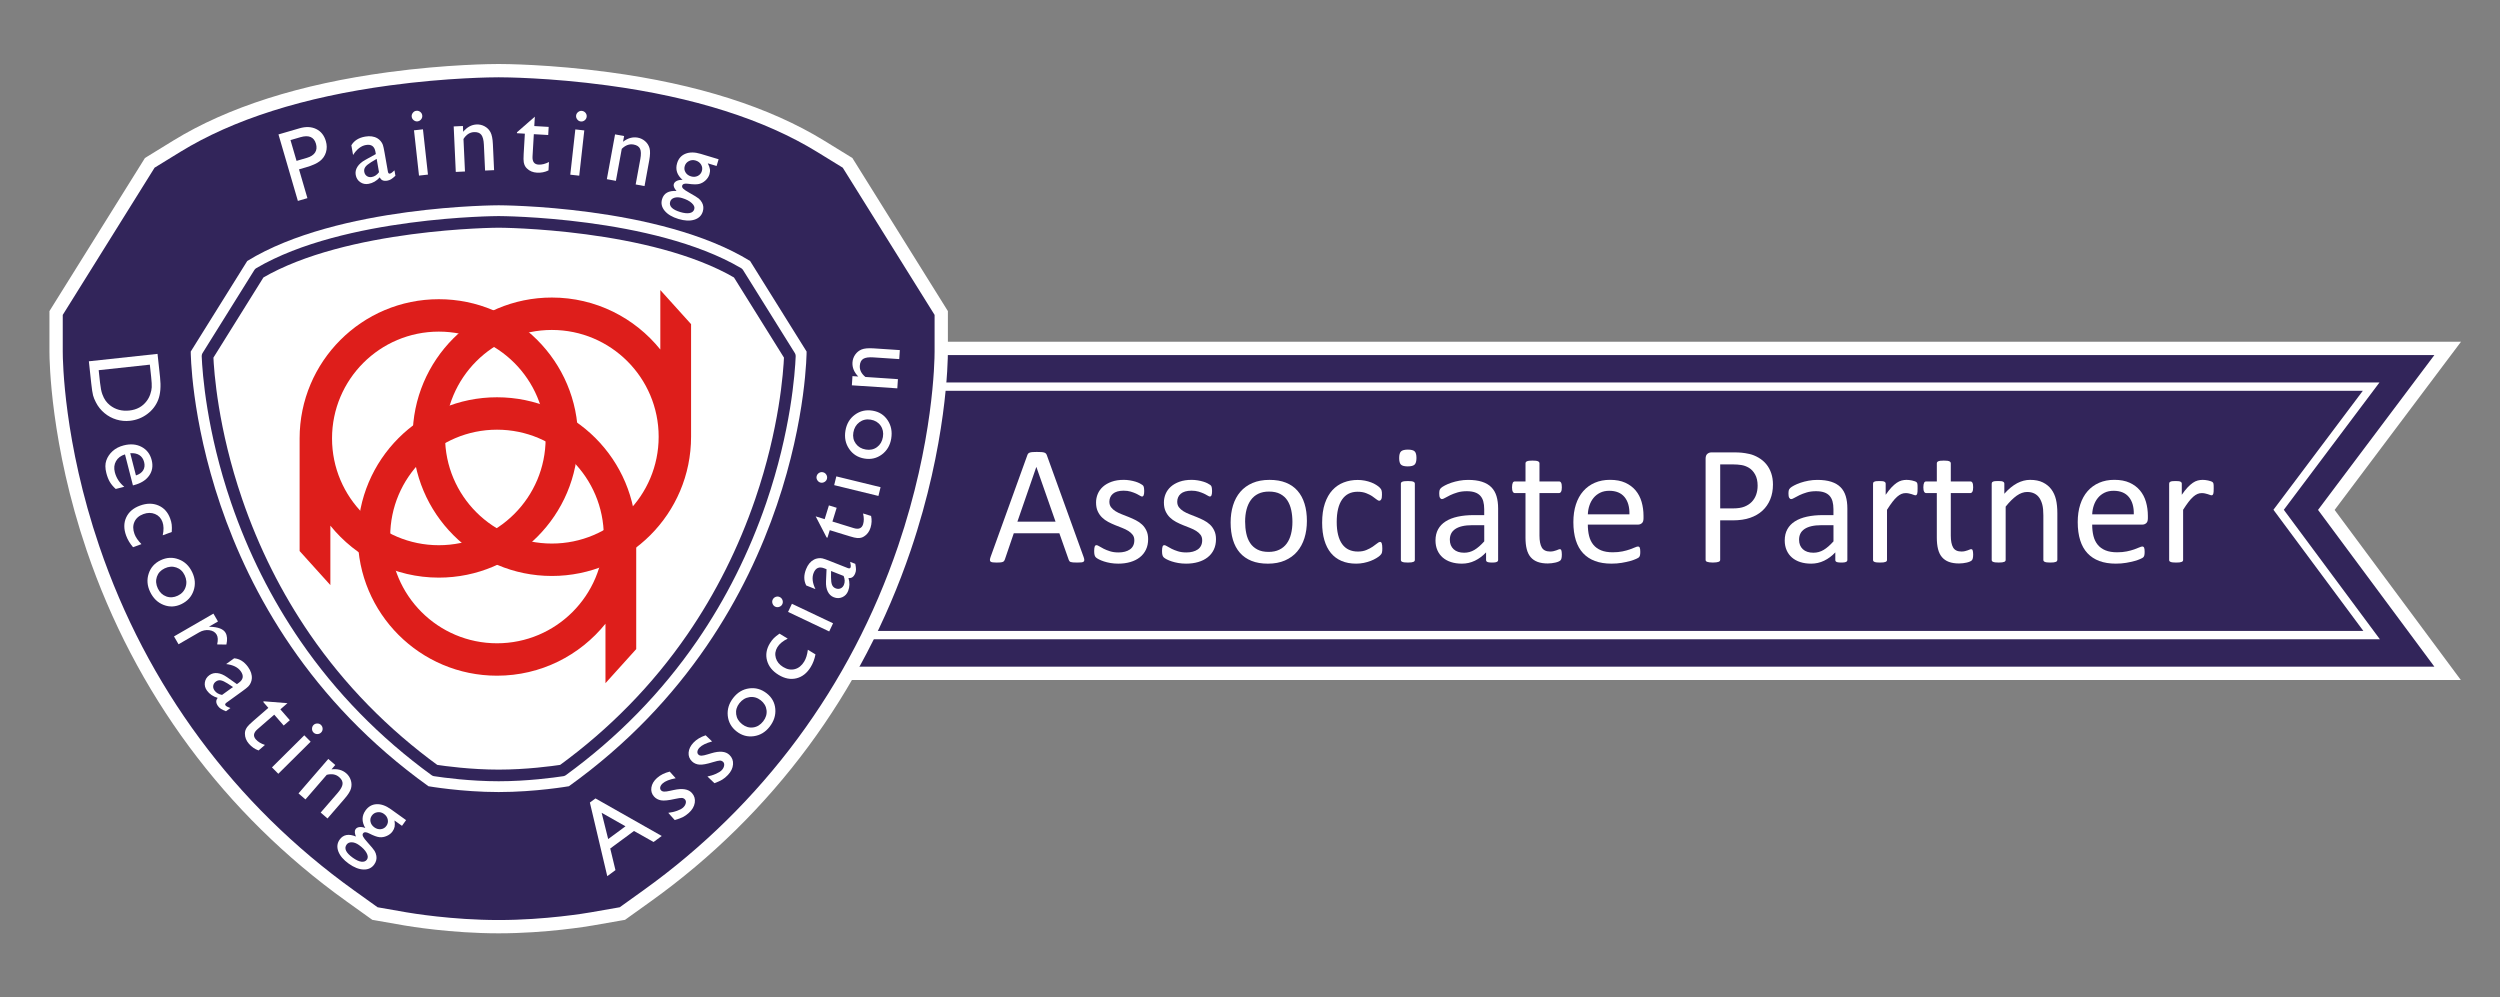 <?xml version="1.0" encoding="utf-8"?>
<!-- Generator: Adobe Illustrator 23.0.2, SVG Export Plug-In . SVG Version: 6.00 Build 0)  -->
<svg version="1.1" id="Layer_1" xmlns="http://www.w3.org/2000/svg" xmlns:xlink="http://www.w3.org/1999/xlink" x="0px" y="0px"
	 viewBox="0 0 1504 600" style="enable-background:new 0 0 1504 600;" xml:space="preserve">
<rect x="0" y="0" width="1504" height="600" fill="#808080" stroke="none"/>
<style type="text/css">
	.st0{fill:#32255A;}
	.st1{fill:#FFFFFF;}
	.st2{fill:none;stroke:#FFFFFF;stroke-width:5;stroke-miterlimit:10;}
	.st3{fill:none;stroke:#32255A;stroke-width:7;stroke-linecap:round;stroke-linejoin:round;stroke-miterlimit:10;}
	.st4{fill:#DE1E1B;}
</style>
<g>
	<polygon class="st0" points="430.58,405.08 430.58,209.59 1472.54,209.59 1399.52,306.78 1472.48,405.08 	"/>
	<path class="st1" d="M1464.53,213.59l-70,93.17l70,94.32H434.58V213.59H1464.53 M1480.55,205.59h-16.02H434.58h-8v8v187.49v8h8
		h1029.95h15.9l-9.48-12.77l-66.44-89.53l66.41-88.39L1480.55,205.59L1480.55,205.59z"/>
</g>
<polygon class="st2" points="453.58,382.08 453.58,232.59 1426.49,232.59 1370.82,306.69 1426.77,382.08 "/>
<g>
	<path class="st0" d="M300,557.5c-28.42,0-53.45-4.23-56.21-4.71l-18.21-3.19l-15.02-10.77C138.27,487.02,84.8,414.76,55.94,329.89
		C34.37,266.48,33.75,216.94,33.75,211.5v-23.19l56.36-90.34l16.23-9.97c32.29-19.85,75.23-33.5,127.64-40.58
		c35.38-4.78,63-4.92,66.03-4.92c3.03,0,30.65,0.14,66.03,4.92c52.41,7.08,95.35,20.73,127.64,40.58l16.22,9.97l56.36,90.34v23.19
		c0,5.44-0.62,54.98-22.19,118.39c-28.86,84.87-82.33,157.12-154.62,208.94l-15.02,10.77l-18.21,3.19
		C353.45,553.27,328.42,557.5,300,557.5z"/>
	<path class="st1" d="M300,46.5c3.01,0,30.38,0.14,65.5,4.88c51.85,7,94.27,20.47,126.08,40.02l15.42,9.48l55.25,88.57v22.05
		c0,5.37-0.62,54.3-21.98,117.1c-28.59,84.08-81.56,155.65-153.17,206.98l-14.28,10.23l-17.31,3.03c-2.72,0.48-27.4,4.65-55.52,4.65
		c-28.12,0-52.8-4.18-55.52-4.65l-17.31-3.03l-14.28-10.23C141.28,484.25,88.32,412.68,59.73,328.6
		C38.37,265.8,37.75,216.87,37.75,211.5v-22.05L93,100.88l15.42-9.48c31.81-19.55,74.23-33.02,126.08-40.02
		C269.62,46.64,296.99,46.5,300,46.5 M300,38.5c-3.06,0-30.93,0.14-66.57,4.95c-52.96,7.15-96.43,20.99-129.2,41.13l-15.42,9.48
		l-1.6,0.99l-1,1.6l-55.25,88.57l-1.21,1.94v2.29v22.05c0,5.51,0.63,55.66,22.4,119.68c29.13,85.67,83.1,158.6,156.08,210.91
		l14.28,10.23l1.48,1.06l1.8,0.31l17.31,3.03c2.8,0.49,28.14,4.77,56.9,4.77s54.11-4.28,56.9-4.77l17.31-3.03l1.8-0.31l1.48-1.06
		l14.28-10.23c72.97-52.31,126.95-125.24,156.08-210.91c21.77-64.02,22.4-114.17,22.4-119.68v-22.05v-2.29l-1.21-1.94l-55.25-88.57
		l-1-1.6l-1.6-0.98l-15.42-9.48c-32.77-20.14-76.23-33.98-129.2-41.13C330.93,38.64,303.06,38.5,300,38.5L300,38.5z"/>
</g>
<g>
	<path class="st1" d="M179.2,120.87l-11.67-40l12.67-3.69c3.81-1.11,7.15-0.97,10.02,0.43c2.87,1.4,4.81,3.83,5.82,7.3
		c0.68,2.33,0.7,4.55,0.06,6.69c-0.64,2.13-1.85,3.9-3.64,5.3c-1.78,1.4-4.56,2.65-8.34,3.75l-4.23,1.23l5.05,17.33L179.2,120.87z
		 M180.68,82.55l-5.92,1.73l3.64,12.5l6.26-1.83c2.33-0.68,3.96-1.75,4.9-3.21c0.94-1.46,1.11-3.21,0.52-5.25
		C188.89,82.38,185.75,81.07,180.68,82.55z"/>
	<path class="st1" d="M231.34,91.77l2.02,11.47c0.16,0.92,0.56,1.32,1.18,1.21c0.65-0.11,1.57-0.77,2.77-1.97l0.57,3.26
		c-1.07,1-1.95,1.7-2.64,2.11c-0.68,0.41-1.43,0.69-2.23,0.83c-2.29,0.4-3.8-0.26-4.52-1.99c-1.96,2.16-4.22,3.46-6.78,3.92
		c-1.88,0.33-3.55-0.01-5.02-1.04c-1.47-1.02-2.37-2.47-2.7-4.35c-0.3-1.7,0.04-3.33,1.03-4.88c0.99-1.55,2.54-2.92,4.65-4.1
		l6.42-3.55l-0.25-1.44c-0.57-3.25-2.48-4.58-5.73-4.01c-2.91,0.51-5.48,2.52-7.71,6.02l-1.03-5.84c1.64-2.81,4.41-4.56,8.3-5.24
		c2.91-0.51,5.39-0.16,7.41,1.05c0.67,0.39,1.32,0.94,1.93,1.67c0.61,0.73,1.05,1.49,1.32,2.28
		C230.61,87.97,230.94,89.5,231.34,91.77z M228.01,103.58l-1.41-8.01l-3.34,2.01c-1.69,1.04-2.85,2-3.47,2.86
		c-0.62,0.87-0.84,1.85-0.65,2.94c0.2,1.11,0.71,1.96,1.55,2.54c0.84,0.58,1.82,0.77,2.96,0.57
		C225.35,106.19,226.8,105.22,228.01,103.58z"/>
	<path class="st1" d="M250.45,66.65c0.89-0.1,1.68,0.12,2.38,0.67c0.7,0.54,1.1,1.26,1.2,2.15c0.1,0.87-0.14,1.65-0.7,2.35
		c-0.56,0.7-1.29,1.1-2.17,1.2c-0.83,0.09-1.59-0.15-2.3-0.72c-0.7-0.57-1.1-1.28-1.19-2.13c-0.09-0.83,0.14-1.6,0.7-2.31
		C248.93,67.14,249.62,66.74,250.45,66.65z M249.06,78.4l5.39-0.6l3.01,27.24l-5.39,0.6L249.06,78.4z"/>
	<path class="st1" d="M278.49,75.8l0.16,3.48c2.3-2.79,4.98-4.25,8.06-4.4c1.71-0.08,3.31,0.29,4.82,1.1
		c1.51,0.81,2.68,1.97,3.51,3.48s1.33,3.92,1.48,7.25l0.72,15.65l-5.42,0.25l-0.72-15.59c-0.13-2.8-0.65-4.77-1.56-5.94
		c-0.91-1.16-2.36-1.69-4.37-1.6c-2.56,0.12-4.67,1.5-6.34,4.14l0.9,19.55l-5.53,0.26l-1.26-27.37L278.49,75.8z"/>
	<path class="st1" d="M311.01,79.59l10.75-9.4l-0.33,5.65l8.65,0.5l-0.28,4.88l-8.65-0.5l-0.78,13.39
		c-0.18,3.13,1.03,4.77,3.62,4.92c1.94,0.11,4.03-0.41,6.27-1.57l-0.29,5.06c-2.15,1.05-4.45,1.5-6.91,1.36
		c-2.48-0.14-4.5-0.99-6.06-2.53c-0.49-0.47-0.89-0.98-1.19-1.55c-0.31-0.56-0.55-1.29-0.72-2.19c-0.18-0.9-0.19-2.58-0.05-5.06
		l0.71-12.13l-4.76-0.28L311.01,79.59z"/>
	<path class="st1" d="M346.12,77.86l5.39,0.6l-3.04,27.23l-5.39-0.6L346.12,77.86z M350.06,66.71c0.89,0.1,1.61,0.49,2.18,1.17
		c0.56,0.68,0.8,1.47,0.7,2.36c-0.1,0.87-0.5,1.58-1.2,2.14s-1.5,0.79-2.38,0.69c-0.83-0.09-1.52-0.49-2.08-1.21
		c-0.56-0.71-0.79-1.49-0.7-2.34c0.09-0.83,0.49-1.53,1.19-2.1S349.23,66.61,350.06,66.71z"/>
	<path class="st1" d="M375.46,81.84l-0.63,3.43c2.87-2.2,5.81-3.02,8.84-2.47c1.68,0.31,3.16,1.03,4.45,2.16
		c1.29,1.13,2.17,2.53,2.64,4.18c0.47,1.65,0.41,4.12-0.19,7.4l-2.82,15.41l-5.33-0.98l2.81-15.35c0.5-2.75,0.44-4.8-0.18-6.13
		c-0.62-1.34-1.92-2.18-3.89-2.54c-2.52-0.46-4.89,0.41-7.11,2.6l-3.52,19.25l-5.45-1l4.94-26.95L375.46,81.84z"/>
	<path class="st1" d="M407.35,98.18c0.84-2.79,2.53-4.7,5.06-5.71c2.53-1.01,5.57-0.98,9.1,0.08l10.81,3.26l-1.22,4.05l-5.3-1.6
		c0.71,1.35,1.14,2.52,1.28,3.5c0.14,0.98,0.05,2.02-0.29,3.12c-0.41,1.37-1.21,2.6-2.38,3.68c-1.18,1.09-2.49,1.8-3.92,2.13
		s-3.62,0.29-6.54-0.13c-2.04-0.3-3.23,0.08-3.55,1.14c-0.18,0.61,0.03,1.22,0.65,1.83c0.61,0.61,1.82,1.41,3.61,2.41
		c3,1.67,4.9,2.85,5.71,3.52c0.8,0.68,1.46,1.5,1.98,2.46c0.88,1.63,1.03,3.4,0.46,5.3c-0.75,2.49-2.46,4.14-5.12,4.96
		c-2.66,0.82-5.85,0.67-9.55-0.45c-3.75-1.13-6.51-2.78-8.29-4.94c-1.79-2.17-2.3-4.5-1.54-7.01c1.07-3.56,3.96-5.18,8.66-4.89
		c-1.41-1.65-1.95-3.02-1.62-4.13c0.25-0.84,0.86-1.48,1.81-1.94s2.12-0.66,3.49-0.6C407.3,105.35,406.2,102,407.35,98.18z
		 M410.34,119.15c-1.75-0.53-3.29-0.59-4.63-0.18c-1.34,0.41-2.18,1.19-2.53,2.35c-0.81,2.7,1.21,4.78,6.08,6.25
		c2.3,0.69,4.18,0.89,5.65,0.6c1.47-0.29,2.39-1.06,2.76-2.29c0.37-1.22-0.13-2.45-1.5-3.7
		C414.81,120.91,412.87,119.91,410.34,119.15z M418.48,96.56c-1.41-0.42-2.75-0.31-4.02,0.34c-1.28,0.65-2.11,1.65-2.51,2.98
		c-0.41,1.35-0.26,2.61,0.45,3.79c0.7,1.18,1.8,1.99,3.28,2.43c1.46,0.44,2.82,0.36,4.07-0.25c1.25-0.61,2.08-1.59,2.49-2.94
		c0.41-1.37,0.26-2.66-0.45-3.87S419.96,97,418.48,96.56z"/>
</g>
<g>
	<path class="st1" d="M354.87,482.82l3.37-2.49l39.86,22.6l-4.91,3.62l-11.78-6.63l-14.29,10.54l3.14,13.01l-4.93,3.63
		L354.87,482.82z M376.29,497.1l-14.35-8.14l3.94,15.82L376.29,497.1z"/>
	<path class="st1" d="M405.92,493.35l-3.9-4.35c1.85-0.22,3.6-0.62,5.23-1.19c1.63-0.57,2.86-1.22,3.67-1.95
		c0.84-0.76,1.38-1.61,1.62-2.57c0.23-0.96,0.09-1.72-0.42-2.3c-0.53-0.59-1.17-0.91-1.91-0.95s-2.1,0.15-4.06,0.58
		c-3.9,0.89-6.71,1.18-8.44,0.87c-1.73-0.3-3.13-1.06-4.22-2.27c-1.41-1.57-1.94-3.39-1.61-5.48c0.33-2.08,1.46-3.99,3.38-5.71
		c2-1.79,4.55-3.07,7.65-3.83l3.58,3.99c-3.69,0.7-6.3,1.73-7.82,3.1c-0.78,0.7-1.27,1.44-1.45,2.2c-0.18,0.76-0.03,1.42,0.46,1.97
		c0.43,0.47,1.05,0.73,1.87,0.77c0.82,0.04,2.05-0.13,3.69-0.51l2.18-0.47c5.12-1.13,8.73-0.53,10.83,1.81
		c1.5,1.67,2.07,3.63,1.73,5.87c-0.35,2.25-1.55,4.29-3.6,6.13c-1.21,1.09-2.41,1.93-3.58,2.52
		C409.6,492.17,407.98,492.76,405.92,493.35z"/>
	<path class="st1" d="M429.82,471.17l-4.23-4.03c1.83-0.37,3.54-0.9,5.12-1.6s2.75-1.44,3.51-2.23c0.78-0.82,1.25-1.72,1.41-2.69
		s-0.04-1.73-0.6-2.26c-0.58-0.55-1.24-0.81-1.98-0.79c-0.74,0.02-2.08,0.32-4,0.9c-3.82,1.19-6.6,1.7-8.35,1.53
		c-1.75-0.17-3.21-0.81-4.39-1.94c-1.52-1.45-2.2-3.23-2.04-5.33c0.17-2.1,1.14-4.09,2.92-5.96c1.85-1.94,4.29-3.41,7.33-4.41
		l3.88,3.7c-3.63,0.99-6.15,2.22-7.56,3.7c-0.73,0.76-1.15,1.53-1.27,2.31s0.08,1.42,0.62,1.92c0.46,0.44,1.1,0.65,1.92,0.62
		s2.03-0.29,3.63-0.79l2.13-0.64c5.02-1.53,8.67-1.21,10.94,0.96c1.62,1.55,2.35,3.45,2.18,5.72c-0.17,2.26-1.21,4.4-3.11,6.39
		c-1.12,1.18-2.25,2.11-3.38,2.79S431.83,470.42,429.82,471.17z"/>
	<path class="st1" d="M441.13,419.84c2.57-3.29,5.76-5.19,9.58-5.71s7.33,0.48,10.54,2.98c3.11,2.43,4.84,5.56,5.17,9.37
		c0.33,3.81-0.81,7.39-3.42,10.74c-2.53,3.24-5.69,5.13-9.48,5.67c-3.79,0.54-7.25-0.41-10.38-2.85c-3.16-2.47-4.93-5.62-5.32-9.47
		C437.44,426.73,438.54,423.15,441.13,419.84z M444.8,423.08c-1.6,2.05-2.24,4.26-1.92,6.62c0.32,2.37,1.52,4.36,3.6,5.99
		c2.07,1.61,4.28,2.26,6.63,1.93c2.36-0.32,4.36-1.54,6.01-3.66c1.64-2.1,2.32-4.33,2.04-6.7c-0.28-2.37-1.45-4.36-3.51-5.98
		c-2.05-1.6-4.29-2.23-6.72-1.89C448.49,419.74,446.45,420.97,444.8,423.08z"/>
	<path class="st1" d="M486.01,390.89l4.58,2.79c-0.55,2.85-1.5,5.39-2.86,7.61c-2.23,3.66-5.1,5.92-8.59,6.78
		c-3.5,0.86-7.07,0.17-10.72-2.05c-3.68-2.24-6-5.11-6.96-8.6c-0.96-3.49-0.39-6.97,1.72-10.43c0.73-1.2,1.51-2.21,2.32-3.03
		c0.81-0.82,1.96-1.74,3.45-2.77l4.93,3.01c-2.92,1.43-4.99,3.15-6.21,5.15c-1.27,2.09-1.58,4.25-0.93,6.48s2.11,4.04,4.38,5.43
		c2.39,1.46,4.73,1.89,7.02,1.3s4.19-2.12,5.68-4.58C484.91,396.19,485.64,393.83,486.01,390.89z"/>
	<path class="st1" d="M464.84,360.76c0.38-0.81,0.99-1.37,1.82-1.68c0.83-0.31,1.65-0.27,2.45,0.11c0.79,0.37,1.33,0.99,1.64,1.83
		c0.3,0.85,0.26,1.67-0.12,2.48c-0.36,0.75-0.96,1.28-1.82,1.58c-0.86,0.3-1.67,0.26-2.44-0.1c-0.75-0.36-1.29-0.96-1.6-1.81
		S464.48,361.52,464.84,360.76z M474.1,368.13l2.32-4.9l24.75,11.75l-2.32,4.9L474.1,368.13z"/>
	<path class="st1" d="M499.21,337.48l10.83,4.28c0.87,0.34,1.42,0.22,1.65-0.37c0.24-0.61,0.17-1.74-0.23-3.39l3.08,1.21
		c0.29,1.44,0.43,2.55,0.42,3.35c-0.01,0.8-0.16,1.58-0.46,2.33c-0.85,2.16-2.21,3.1-4.06,2.82c0.82,2.8,0.75,5.41-0.21,7.83
		c-0.7,1.77-1.87,3.02-3.51,3.74s-3.35,0.73-5.12,0.03c-1.61-0.63-2.81-1.78-3.62-3.43c-0.81-1.65-1.16-3.69-1.06-6.1l0.33-7.33
		l-1.36-0.54c-3.07-1.21-5.2-0.28-6.42,2.78c-1.09,2.75-0.72,5.99,1.09,9.72l-5.51-2.18c-1.53-2.87-1.58-6.14-0.12-9.82
		c1.09-2.75,2.68-4.67,4.78-5.77c0.68-0.37,1.49-0.63,2.43-0.77c0.94-0.14,1.82-0.12,2.63,0.06
		C495.59,336.12,497.07,336.63,499.21,337.48z M507.53,346.5l-7.56-2.99l-0.03,3.89c0,1.99,0.21,3.47,0.62,4.46
		c0.41,0.99,1.13,1.68,2.17,2.09c1.05,0.42,2.04,0.42,2.98,0.01c0.93-0.41,1.61-1.15,2.03-2.22
		C508.37,350.13,508.3,348.39,507.53,346.5z"/>
	<path class="st1" d="M497.28,323.33l-6.57-12.68l5.41,1.67l2.55-8.28l4.67,1.44l-2.55,8.28l12.82,3.95
		c2.99,0.92,4.87,0.14,5.64-2.35c0.57-1.86,0.56-4.01-0.04-6.46l4.84,1.49c0.51,2.34,0.4,4.68-0.33,7.04
		c-0.73,2.37-2.03,4.13-3.9,5.28c-0.57,0.37-1.17,0.63-1.79,0.79c-0.62,0.16-1.39,0.22-2.3,0.18c-0.91-0.04-2.55-0.43-4.93-1.16
		l-11.61-3.57l-1.4,4.55L497.28,323.33z"/>
	<path class="st1" d="M491.28,286.52c0.21-0.87,0.69-1.54,1.44-2.01c0.75-0.47,1.56-0.6,2.43-0.39c0.85,0.21,1.51,0.7,1.97,1.46
		c0.47,0.77,0.59,1.59,0.38,2.45c-0.2,0.81-0.69,1.45-1.46,1.91c-0.78,0.46-1.58,0.59-2.41,0.39c-0.81-0.2-1.45-0.68-1.93-1.45
		C491.22,288.12,491.08,287.33,491.28,286.52z M501.84,291.86l1.29-5.27l26.62,6.5l-1.29,5.27L501.84,291.86z"/>
	<path class="st1" d="M508.62,259.07c0.69-4.11,2.59-7.31,5.7-9.59s6.67-3.08,10.69-2.41c3.9,0.65,6.9,2.57,9.02,5.77
		s2.82,6.88,2.12,11.08c-0.68,4.05-2.55,7.22-5.62,9.51c-3.07,2.28-6.56,3.1-10.48,2.44c-3.96-0.66-7.02-2.59-9.19-5.78
		C508.66,266.9,507.92,263.23,508.62,259.07z M513.38,260.17c-0.43,2.57,0.06,4.81,1.47,6.74c1.41,1.93,3.42,3.11,6.02,3.54
		c2.59,0.43,4.84-0.06,6.75-1.47c1.92-1.41,3.1-3.44,3.54-6.08c0.44-2.62-0.03-4.91-1.4-6.86c-1.38-1.95-3.35-3.14-5.94-3.58
		c-2.57-0.43-4.84,0.09-6.81,1.55C515.04,255.48,513.83,257.53,513.38,260.17z"/>
	<path class="st1" d="M512.84,226.28l3.48,0.23c-2.51-2.59-3.67-5.43-3.47-8.5c0.11-1.7,0.66-3.26,1.64-4.67
		c0.98-1.41,2.26-2.44,3.85-3.1c1.59-0.66,4.04-0.88,7.37-0.66l15.63,1.04l-0.36,5.41L525.41,215c-2.79-0.19-4.82,0.11-6.07,0.88
		c-1.25,0.77-1.95,2.16-2.08,4.16c-0.17,2.56,0.96,4.81,3.4,6.76l19.53,1.3l-0.37,5.53l-27.34-1.82L512.84,226.28z"/>
</g>
<g>
	<path class="st1" d="M53.46,217.35l41.31-4.46l1.51,13.95c0.61,5.63,0.25,10.17-1.09,13.63s-3.54,6.33-6.6,8.62
		c-3.07,2.29-6.54,3.64-10.41,4.06c-2.76,0.3-5.47,0.05-8.11-0.74c-2.64-0.79-5.03-2.07-7.16-3.84c-2.19-1.8-3.94-3.98-5.23-6.54
		c-0.78-1.49-1.34-2.88-1.69-4.16c-0.35-1.28-0.72-3.76-1.12-7.43L53.46,217.35z M90.94,226.78l-0.8-7.4l-30.77,3.32l0.82,7.58
		c0.32,2.96,0.77,5.24,1.35,6.83c0.58,1.59,1.24,2.91,1.98,3.93c0.74,1.03,1.61,1.95,2.62,2.76c3.28,2.6,7.18,3.66,11.7,3.17
		c4.44-0.48,7.9-2.37,10.38-5.68c0.93-1.22,1.65-2.58,2.17-4.08c0.52-1.5,0.81-2.91,0.89-4.22S91.24,229.62,90.94,226.78z"/>
	<path class="st1" d="M79.97,292.02l-4.78-18.67c-2.5,0.78-4.31,2.15-5.41,4.1c-1.1,1.95-1.33,4.17-0.7,6.65
		c0.89,3.46,2.78,6.38,5.68,8.75l-5.14,1.31c-1.49-1.34-2.67-2.74-3.54-4.21c-0.87-1.47-1.58-3.27-2.12-5.41
		c-0.75-2.92-0.75-5.44,0-7.56c0.75-2.12,2.01-3.98,3.78-5.59c1.77-1.61,4-2.76,6.7-3.45c4.04-1.03,7.62-0.73,10.73,0.91
		c3.12,1.64,5.14,4.29,6.08,7.94c0.9,3.52,0.39,6.64-1.54,9.37c-1.93,2.73-4.96,4.62-9.09,5.68L79.97,292.02z M78.36,272.66
		l3.42,13.36c2.06-0.67,3.52-1.71,4.37-3.12c0.85-1.41,1.03-3.05,0.55-4.94c-0.48-1.89-1.45-3.28-2.89-4.2
		C82.37,272.86,80.55,272.49,78.36,272.66z"/>
	<path class="st1" d="M85.08,327.35l-5.03,1.85c-1.89-2.21-3.28-4.53-4.17-6.97c-1.48-4.03-1.46-7.68,0.05-10.95
		c1.51-3.27,4.27-5.64,8.28-7.11c4.04-1.48,7.73-1.51,11.07-0.09c3.33,1.42,5.7,4.03,7.09,7.84c0.49,1.32,0.8,2.56,0.93,3.71
		c0.13,1.14,0.14,2.62,0.02,4.42l-5.43,1.99c0.7-3.17,0.64-5.86-0.16-8.06c-0.84-2.29-2.34-3.88-4.49-4.76
		c-2.15-0.88-4.48-0.87-6.98,0.05c-2.63,0.96-4.42,2.53-5.39,4.69c-0.96,2.16-0.95,4.59,0.04,7.3
		C81.62,323.2,83.02,325.24,85.08,327.35z"/>
	<path class="st1" d="M115.62,344.22c1.8,3.76,2.08,7.47,0.84,11.12c-1.24,3.65-3.69,6.35-7.37,8.11c-3.57,1.7-7.13,1.86-10.69,0.46
		s-6.26-4.02-8.09-7.85c-1.77-3.71-2.06-7.38-0.85-11.01c1.2-3.63,3.59-6.31,7.18-8.02c3.62-1.73,7.23-1.91,10.85-0.54
		C111.1,337.83,113.81,340.42,115.62,344.22z M111.09,346.05c-1.12-2.35-2.81-3.9-5.07-4.67c-2.26-0.77-4.58-0.58-6.96,0.55
		c-2.37,1.13-3.93,2.82-4.69,5.08s-0.56,4.59,0.59,7.01c1.15,2.4,2.84,4,5.09,4.81s4.55,0.65,6.92-0.48
		c2.35-1.12,3.91-2.85,4.69-5.18C112.43,350.85,112.24,348.47,111.09,346.05z"/>
	<path class="st1" d="M131.13,373.88l-5.44,3.15l0.56,0.02c4.97,0.15,8.12,1.36,9.43,3.63c1.02,1.77,1.2,4.13,0.52,7.09l-5.56-0.09
		c0.6-2.53,0.5-4.49-0.3-5.88c-0.88-1.51-2.36-2.41-4.44-2.68c-2.08-0.27-4.12,0.16-6.09,1.3l-12.4,7.17l-2.73-4.72l23.72-13.72
		L131.13,373.88z"/>
	<path class="st1" d="M145.66,415.92l-9.44,6.82c-0.76,0.55-0.95,1.08-0.58,1.59c0.38,0.53,1.38,1.08,2.98,1.63l-2.68,1.93
		c-1.36-0.53-2.38-1.02-3.05-1.45c-0.67-0.44-1.24-0.98-1.72-1.64c-1.36-1.88-1.42-3.53-0.18-4.94c-2.8-0.82-4.96-2.29-6.48-4.4
		c-1.12-1.55-1.54-3.2-1.26-4.97c0.28-1.77,1.19-3.21,2.74-4.33c1.4-1.01,3.02-1.41,4.84-1.2c1.83,0.21,3.73,1.01,5.71,2.39
		l5.99,4.23l1.18-0.86c2.67-1.93,3.04-4.23,1.12-6.9c-1.73-2.4-4.66-3.84-8.78-4.32l4.81-3.47c3.24,0.25,6.02,1.98,8.34,5.19
		c1.73,2.4,2.49,4.78,2.28,7.13c-0.05,0.77-0.28,1.6-0.66,2.46c-0.39,0.87-0.88,1.6-1.47,2.18
		C148.76,413.6,147.53,414.57,145.66,415.92z M133.58,418.07l6.59-4.76l-3.26-2.13c-1.68-1.07-3.04-1.69-4.09-1.88
		c-1.05-0.18-2.03,0.05-2.93,0.7c-0.92,0.66-1.45,1.5-1.61,2.5c-0.16,1.01,0.1,1.97,0.78,2.91
		C130.07,416.82,131.58,417.7,133.58,418.07z"/>
	<path class="st1" d="M158.7,421.9l14.24,1.13l-4.27,3.71l5.69,6.54l-3.69,3.2l-5.69-6.54l-10.12,8.8
		c-2.36,2.05-2.69,4.06-0.99,6.03c1.28,1.47,3.11,2.6,5.51,3.38l-3.82,3.32c-2.25-0.8-4.19-2.14-5.8-4
		c-1.63-1.88-2.43-3.91-2.42-6.1c-0.01-0.68,0.08-1.32,0.27-1.93s0.54-1.3,1.06-2.05c0.52-0.75,1.71-1.94,3.59-3.57l9.17-7.97
		l-3.12-3.6L158.7,421.9z"/>
	<path class="st1" d="M183.06,442.36l3.82,3.85l-19.45,19.3l-3.82-3.85L183.06,442.36z M193.13,436.15
		c0.63,0.63,0.95,1.39,0.96,2.28c0.01,0.88-0.3,1.64-0.94,2.27c-0.62,0.62-1.38,0.92-2.28,0.92c-0.9,0-1.66-0.32-2.29-0.96
		c-0.59-0.59-0.88-1.34-0.87-2.25c0.01-0.91,0.32-1.66,0.92-2.26c0.59-0.59,1.34-0.88,2.25-0.89
		C191.8,435.26,192.54,435.55,193.13,436.15z"/>
	<path class="st1" d="M201.7,460.21l-2.28,2.64c3.59-0.44,6.54,0.34,8.87,2.35c1.29,1.12,2.2,2.49,2.74,4.12
		c0.53,1.63,0.58,3.28,0.16,4.94s-1.73,3.76-3.92,6.28l-10.25,11.85l-4.1-3.55l10.21-11.8c1.83-2.12,2.82-3.91,2.96-5.38
		c0.14-1.47-0.55-2.86-2.07-4.17c-1.94-1.67-4.42-2.13-7.45-1.36l-12.8,14.8l-4.19-3.62l17.92-20.73L201.7,460.21z"/>
	<path class="st1" d="M219.9,487.57c1.7-2.37,3.91-3.63,6.63-3.77s5.59,0.87,8.59,3.01l9.18,6.57l-2.46,3.44l-4.51-3.22
		c0.24,1.51,0.27,2.75,0.09,3.72c-0.18,0.97-0.61,1.92-1.28,2.86c-0.83,1.16-1.98,2.07-3.45,2.72c-1.46,0.65-2.93,0.9-4.4,0.75
		c-1.47-0.15-3.52-0.89-6.15-2.24c-1.84-0.95-3.08-0.97-3.72-0.06c-0.37,0.52-0.36,1.16,0.02,1.94c0.38,0.78,1.27,1.92,2.64,3.45
		c2.3,2.55,3.72,4.27,4.27,5.17c0.54,0.9,0.9,1.89,1.08,2.97c0.3,1.83-0.12,3.55-1.28,5.17c-1.51,2.12-3.66,3.13-6.44,3.04
		c-2.78-0.09-5.75-1.26-8.9-3.51c-3.18-2.28-5.27-4.72-6.26-7.35c-0.99-2.63-0.72-5,0.8-7.14c2.16-3.02,5.42-3.63,9.77-1.84
		c-0.8-2.02-0.87-3.49-0.2-4.43c0.51-0.71,1.29-1.13,2.34-1.25s2.22,0.06,3.5,0.56C217.54,494.34,217.58,490.82,219.9,487.57z
		 M215.97,508.38c-1.49-1.06-2.93-1.62-4.32-1.66c-1.4-0.04-2.45,0.42-3.15,1.41c-1.64,2.29-0.39,4.92,3.74,7.88
		c1.95,1.4,3.67,2.19,5.16,2.39c1.48,0.19,2.6-0.23,3.35-1.28c0.74-1.03,0.66-2.36-0.22-3.99
		C219.64,511.49,218.12,509.91,215.97,508.38z M230.96,489.62c-1.2-0.85-2.5-1.18-3.92-0.97c-1.42,0.21-2.53,0.88-3.34,2.01
		c-0.82,1.15-1.09,2.39-0.8,3.73c0.29,1.34,1.06,2.46,2.32,3.36c1.24,0.89,2.55,1.25,3.94,1.08c1.38-0.17,2.48-0.83,3.3-1.98
		c0.83-1.16,1.1-2.43,0.82-3.81C232.99,491.66,232.22,490.52,230.96,489.62z"/>
</g>
<path class="st1" d="M451.25,157C396.75,123.5,300,123.5,300,123.5s-96.75,0-151.25,33.5l-34,54.5c0,0,0,159,143,261.5
	c0,0,20,3.5,42.25,3.5s42.25-3.5,42.25-3.5c143-102.5,143-261.5,143-261.5L451.25,157z"/>
<path class="st3" d="M300,466.5c-16.96,0-32.68-2.14-38.32-3c-30.72-22.33-56.98-49.19-78.07-79.85
	c-17.26-25.09-31.14-52.78-41.26-82.33c-14.68-42.86-17.11-77.36-17.51-87.09l31.13-49.91c51.8-30.43,143.11-30.83,144.04-30.83
	c0.92,0,92.23,0.41,144.04,30.83l31.13,49.91c-0.4,9.71-2.83,44.22-17.51,87.09c-10.12,29.54-24,57.24-41.26,82.33
	c-21.1,30.66-47.36,57.52-78.07,79.85C332.67,464.36,316.91,466.5,300,466.5z"/>
<g>
	<path class="st4" d="M264,180c-46.25,0-83.75,37.5-83.75,83.75v67.75l18.5,20.5v-35.77c15.35,19.06,38.87,31.27,65.25,31.27
		c46.25,0,83.75-37.5,83.75-83.75S310.25,180,264,180z M264,328c-35.48,0-64.25-28.77-64.25-64.25S228.52,199.5,264,199.5
		s64.25,28.77,64.25,64.25S299.48,328,264,328z"/>
	<path class="st4" d="M215.25,322.75c0,46.25,37.5,83.75,83.75,83.75c26.38,0,49.9-12.21,65.25-31.27V411l18.5-20.5v-67.75
		c0-46.25-37.5-83.75-83.75-83.75S215.25,276.5,215.25,322.75z M234.75,322.75c0-35.48,28.77-64.25,64.25-64.25
		s64.25,28.77,64.25,64.25S334.48,387,299,387S234.75,358.23,234.75,322.75z"/>
	<path class="st4" d="M332,346.5c46.25,0,83.75-37.5,83.75-83.75V195l-18.5-20.5v35.77C381.9,191.21,358.38,179,332,179
		c-46.25,0-83.75,37.5-83.75,83.75S285.75,346.5,332,346.5z M332,198.5c35.48,0,64.25,28.77,64.25,64.25S367.48,327,332,327
		s-64.25-28.77-64.25-64.25S296.52,198.5,332,198.5z"/>
</g>
<g>
	<path class="st1" d="M651.88,335.02c0.27,0.75,0.42,1.35,0.43,1.81c0.02,0.46-0.11,0.81-0.38,1.04c-0.27,0.24-0.72,0.39-1.35,0.46
		c-0.63,0.07-1.47,0.1-2.52,0.1c-1.05,0-1.89-0.03-2.52-0.08c-0.63-0.05-1.11-0.14-1.43-0.25c-0.32-0.12-0.56-0.28-0.71-0.48
		c-0.15-0.2-0.3-0.46-0.43-0.76l-5.66-16.05h-27.42l-5.4,15.85c-0.1,0.31-0.24,0.57-0.41,0.79c-0.17,0.22-0.42,0.41-0.74,0.56
		c-0.32,0.15-0.78,0.26-1.38,0.33c-0.59,0.07-1.37,0.1-2.32,0.1c-0.99,0-1.79-0.04-2.42-0.13c-0.63-0.09-1.07-0.25-1.33-0.48
		c-0.25-0.24-0.37-0.59-0.36-1.04c0.02-0.46,0.16-1.06,0.43-1.81l22.12-61.26c0.14-0.37,0.31-0.68,0.54-0.92
		c0.22-0.24,0.54-0.42,0.97-0.56c0.42-0.14,0.97-0.23,1.63-0.28c0.66-0.05,1.5-0.08,2.52-0.08c1.09,0,1.99,0.03,2.7,0.08
		c0.71,0.05,1.29,0.14,1.73,0.28c0.44,0.14,0.78,0.33,1.02,0.59c0.24,0.25,0.42,0.57,0.56,0.94L651.88,335.02z M623.49,280.94h-0.05
		l-11.37,32.88h22.94L623.49,280.94z"/>
	<path class="st1" d="M690.72,324.36c0,2.34-0.43,4.43-1.3,6.27s-2.1,3.38-3.7,4.64c-1.6,1.26-3.5,2.21-5.71,2.85
		c-2.21,0.65-4.64,0.97-7.29,0.97c-1.63,0-3.19-0.13-4.66-0.38c-1.48-0.25-2.8-0.58-3.98-0.97c-1.17-0.39-2.17-0.8-2.98-1.22
		s-1.41-0.81-1.78-1.15c-0.38-0.34-0.65-0.82-0.82-1.43c-0.17-0.61-0.25-1.44-0.25-2.5c0-0.65,0.03-1.19,0.1-1.63
		c0.07-0.44,0.15-0.8,0.25-1.07c0.1-0.27,0.25-0.47,0.43-0.59c0.19-0.12,0.4-0.18,0.64-0.18c0.37,0,0.93,0.23,1.66,0.69
		c0.73,0.46,1.63,0.96,2.7,1.5c1.07,0.54,2.34,1.04,3.8,1.5c1.46,0.46,3.14,0.69,5.05,0.69c1.43,0,2.72-0.15,3.87-0.46
		c1.16-0.31,2.16-0.76,3.01-1.35c0.85-0.59,1.5-1.35,1.96-2.27c0.46-0.92,0.69-2,0.69-3.26c0-1.29-0.33-2.38-0.99-3.26
		c-0.66-0.88-1.54-1.66-2.62-2.34c-1.09-0.68-2.31-1.28-3.67-1.81c-1.36-0.53-2.76-1.08-4.21-1.66c-1.44-0.58-2.85-1.23-4.23-1.96
		c-1.38-0.73-2.61-1.62-3.7-2.68c-1.09-1.05-1.96-2.31-2.62-3.77c-0.66-1.46-0.99-3.21-0.99-5.25c0-1.8,0.35-3.52,1.04-5.17
		c0.7-1.65,1.74-3.09,3.13-4.33c1.39-1.24,3.13-2.23,5.22-2.98c2.09-0.75,4.53-1.12,7.31-1.12c1.22,0,2.45,0.1,3.67,0.31
		c1.22,0.2,2.33,0.46,3.31,0.76s1.83,0.64,2.52,0.99c0.7,0.36,1.22,0.67,1.58,0.94c0.36,0.27,0.59,0.51,0.71,0.71
		c0.12,0.2,0.2,0.43,0.25,0.69c0.05,0.25,0.1,0.57,0.15,0.94c0.05,0.37,0.08,0.83,0.08,1.38c0,0.58-0.03,1.08-0.08,1.5
		c-0.05,0.43-0.14,0.77-0.25,1.04c-0.12,0.27-0.26,0.47-0.43,0.59c-0.17,0.12-0.36,0.18-0.56,0.18c-0.31,0-0.75-0.19-1.33-0.56
		c-0.58-0.37-1.33-0.77-2.24-1.2c-0.92-0.42-2-0.82-3.24-1.2c-1.24-0.37-2.66-0.56-4.26-0.56c-1.43,0-2.69,0.16-3.77,0.48
		c-1.09,0.32-1.98,0.78-2.68,1.38c-0.7,0.6-1.22,1.3-1.58,2.12c-0.36,0.82-0.54,1.7-0.54,2.65c0,1.33,0.34,2.44,1.02,3.34
		s1.56,1.69,2.65,2.37c1.09,0.68,2.33,1.29,3.72,1.83c1.39,0.54,2.81,1.1,4.26,1.68c1.44,0.58,2.87,1.22,4.28,1.94
		s2.66,1.58,3.75,2.6s1.96,2.24,2.62,3.67C690.39,320.69,690.72,322.39,690.72,324.36z"/>
	<path class="st1" d="M731.54,324.36c0,2.34-0.43,4.43-1.3,6.27s-2.1,3.38-3.7,4.64c-1.6,1.26-3.5,2.21-5.71,2.85
		c-2.21,0.65-4.64,0.97-7.29,0.97c-1.63,0-3.19-0.13-4.66-0.38c-1.48-0.25-2.8-0.58-3.98-0.97c-1.17-0.39-2.17-0.8-2.98-1.22
		s-1.41-0.81-1.78-1.15c-0.38-0.34-0.65-0.82-0.82-1.43c-0.17-0.61-0.25-1.44-0.25-2.5c0-0.65,0.03-1.19,0.1-1.63
		c0.07-0.44,0.15-0.8,0.25-1.07c0.1-0.27,0.25-0.47,0.43-0.59c0.19-0.12,0.4-0.18,0.64-0.18c0.37,0,0.93,0.23,1.66,0.69
		c0.73,0.46,1.63,0.96,2.7,1.5c1.07,0.54,2.34,1.04,3.8,1.5c1.46,0.46,3.14,0.69,5.05,0.69c1.43,0,2.72-0.15,3.87-0.46
		c1.16-0.31,2.16-0.76,3.01-1.35c0.85-0.59,1.5-1.35,1.96-2.27c0.46-0.92,0.69-2,0.69-3.26c0-1.29-0.33-2.38-0.99-3.26
		c-0.66-0.88-1.54-1.66-2.62-2.34c-1.09-0.68-2.31-1.28-3.67-1.81c-1.36-0.53-2.76-1.08-4.21-1.66c-1.44-0.58-2.85-1.23-4.23-1.96
		c-1.38-0.73-2.61-1.62-3.7-2.68c-1.09-1.05-1.96-2.31-2.62-3.77c-0.66-1.46-0.99-3.21-0.99-5.25c0-1.8,0.35-3.52,1.04-5.17
		c0.7-1.65,1.74-3.09,3.13-4.33c1.39-1.24,3.13-2.23,5.22-2.98c2.09-0.75,4.53-1.12,7.31-1.12c1.22,0,2.45,0.1,3.67,0.31
		c1.22,0.2,2.33,0.46,3.31,0.76s1.83,0.64,2.52,0.99c0.7,0.36,1.22,0.67,1.58,0.94c0.36,0.27,0.59,0.51,0.71,0.71
		c0.12,0.2,0.2,0.43,0.25,0.69c0.05,0.25,0.1,0.57,0.15,0.94c0.05,0.37,0.08,0.83,0.08,1.38c0,0.58-0.03,1.08-0.08,1.5
		c-0.05,0.43-0.14,0.77-0.25,1.04c-0.12,0.27-0.26,0.47-0.43,0.59c-0.17,0.12-0.36,0.18-0.56,0.18c-0.31,0-0.75-0.19-1.33-0.56
		c-0.58-0.37-1.33-0.77-2.24-1.2c-0.92-0.42-2-0.82-3.24-1.2c-1.24-0.37-2.66-0.56-4.26-0.56c-1.43,0-2.69,0.16-3.77,0.48
		c-1.09,0.32-1.98,0.78-2.68,1.38c-0.7,0.6-1.22,1.3-1.58,2.12c-0.36,0.82-0.54,1.7-0.54,2.65c0,1.33,0.34,2.44,1.02,3.34
		s1.56,1.69,2.65,2.37c1.09,0.68,2.33,1.29,3.72,1.83c1.39,0.54,2.81,1.1,4.26,1.68c1.44,0.58,2.87,1.22,4.28,1.94
		s2.66,1.58,3.75,2.6s1.96,2.24,2.62,3.67C731.21,320.69,731.54,322.39,731.54,324.36z"/>
	<path class="st1" d="M786.23,313.41c0,3.74-0.49,7.18-1.48,10.32c-0.99,3.14-2.46,5.85-4.41,8.13c-1.95,2.28-4.4,4.05-7.34,5.33
		c-2.94,1.27-6.34,1.91-10.22,1.91c-3.77,0-7.06-0.56-9.86-1.68c-2.8-1.12-5.14-2.75-7.01-4.89c-1.87-2.14-3.26-4.74-4.18-7.8
		c-0.92-3.06-1.38-6.52-1.38-10.4c0-3.74,0.48-7.18,1.45-10.32c0.97-3.14,2.43-5.85,4.38-8.13c1.95-2.28,4.39-4.04,7.31-5.3
		c2.92-1.26,6.34-1.89,10.25-1.89c3.77,0,7.06,0.56,9.86,1.68c2.8,1.12,5.14,2.75,7.01,4.89c1.87,2.14,3.27,4.74,4.21,7.8
		C785.77,306.12,786.23,309.57,786.23,313.41z M777.52,313.97c0-2.48-0.23-4.82-0.7-7.03c-0.46-2.21-1.23-4.14-2.29-5.81
		c-1.06-1.66-2.5-2.98-4.32-3.95s-4.08-1.45-6.79-1.45c-2.5,0-4.65,0.44-6.46,1.33c-1.8,0.88-3.28,2.13-4.45,3.75
		c-1.17,1.61-2.03,3.53-2.6,5.73s-0.85,4.62-0.85,7.24c0,2.51,0.23,4.88,0.69,7.08s1.23,4.14,2.31,5.79s2.53,2.96,4.35,3.92
		c1.82,0.97,4.08,1.45,6.79,1.45c2.47,0,4.61-0.44,6.43-1.33c1.82-0.88,3.31-2.12,4.47-3.72c1.17-1.6,2.02-3.5,2.57-5.71
		C777.24,319.05,777.52,316.62,777.52,313.97z"/>
	<path class="st1" d="M831.6,329.87c0,0.58-0.02,1.08-0.05,1.5c-0.03,0.42-0.09,0.78-0.18,1.07c-0.08,0.29-0.19,0.54-0.31,0.76
		c-0.12,0.22-0.39,0.54-0.82,0.97c-0.43,0.43-1.15,0.95-2.17,1.58c-1.02,0.63-2.17,1.19-3.44,1.68c-1.27,0.49-2.66,0.89-4.15,1.2
		c-1.5,0.31-3.04,0.46-4.64,0.46c-3.3,0-6.22-0.54-8.77-1.63c-2.55-1.09-4.68-2.68-6.4-4.76c-1.72-2.09-3.02-4.66-3.92-7.7
		c-0.9-3.04-1.35-6.55-1.35-10.52c0-4.52,0.55-8.4,1.66-11.65c1.1-3.24,2.62-5.9,4.54-7.98c1.92-2.07,4.18-3.61,6.78-4.61
		c2.6-1,5.41-1.5,8.44-1.5c1.46,0,2.88,0.14,4.26,0.41c1.38,0.27,2.64,0.63,3.8,1.07c1.16,0.44,2.18,0.95,3.08,1.53
		c0.9,0.58,1.55,1.07,1.96,1.48c0.41,0.41,0.69,0.73,0.84,0.97c0.15,0.24,0.28,0.52,0.38,0.84c0.1,0.32,0.17,0.69,0.2,1.1
		c0.03,0.41,0.05,0.92,0.05,1.53c0,1.33-0.15,2.25-0.46,2.78c-0.31,0.53-0.68,0.79-1.12,0.79c-0.51,0-1.1-0.28-1.76-0.84
		c-0.66-0.56-1.5-1.18-2.52-1.86c-1.02-0.68-2.25-1.3-3.7-1.86s-3.15-0.84-5.12-0.84c-4.04,0-7.14,1.55-9.3,4.66
		c-2.16,3.11-3.24,7.62-3.24,13.53c0,2.96,0.28,5.55,0.84,7.77c0.56,2.23,1.38,4.09,2.47,5.58c1.09,1.5,2.42,2.61,4,3.34
		c1.58,0.73,3.39,1.1,5.43,1.1c1.94,0,3.64-0.31,5.1-0.92c1.46-0.61,2.73-1.28,3.8-2.01c1.07-0.73,1.97-1.39,2.7-1.99
		s1.3-0.89,1.71-0.89c0.24,0,0.44,0.07,0.61,0.2c0.17,0.14,0.31,0.37,0.43,0.69c0.12,0.32,0.2,0.73,0.25,1.22
		C831.57,328.6,831.6,329.19,831.6,329.87z"/>
	<path class="st1" d="M852.14,275.48c0,1.97-0.37,3.31-1.12,4.03c-0.75,0.71-2.12,1.07-4.13,1.07c-1.97,0-3.32-0.35-4.05-1.04
		c-0.73-0.7-1.1-2.01-1.1-3.95c0-1.97,0.37-3.31,1.12-4.03c0.75-0.71,2.12-1.07,4.13-1.07c1.97,0,3.32,0.35,4.05,1.04
		C851.77,272.23,852.14,273.55,852.14,275.48z M851.17,336.85c0,0.27-0.07,0.5-0.2,0.69s-0.36,0.35-0.66,0.48
		c-0.31,0.13-0.73,0.24-1.27,0.31c-0.54,0.07-1.24,0.1-2.09,0.1c-0.82,0-1.5-0.03-2.04-0.1c-0.54-0.07-0.98-0.17-1.3-0.31
		c-0.32-0.14-0.54-0.3-0.66-0.48s-0.18-0.42-0.18-0.69v-45.87c0-0.24,0.06-0.46,0.18-0.66c0.12-0.2,0.34-0.37,0.66-0.51
		c0.32-0.14,0.76-0.24,1.3-0.31c0.54-0.07,1.22-0.1,2.04-0.1c0.85,0,1.55,0.03,2.09,0.1c0.54,0.07,0.97,0.17,1.27,0.31
		c0.31,0.14,0.53,0.31,0.66,0.51c0.14,0.2,0.2,0.43,0.2,0.66V336.85z"/>
	<path class="st1" d="M901.27,336.9c0,0.41-0.14,0.71-0.41,0.92c-0.27,0.2-0.65,0.36-1.12,0.46c-0.48,0.1-1.17,0.15-2.09,0.15
		c-0.88,0-1.59-0.05-2.12-0.15c-0.53-0.1-0.91-0.25-1.15-0.46c-0.24-0.2-0.36-0.51-0.36-0.92v-4.59c-2.01,2.14-4.24,3.81-6.7,5
		c-2.46,1.19-5.07,1.78-7.82,1.78c-2.41,0-4.6-0.31-6.55-0.94c-1.95-0.63-3.62-1.54-5-2.73s-2.45-2.65-3.21-4.38
		c-0.76-1.73-1.15-3.7-1.15-5.91c0-2.58,0.53-4.82,1.58-6.73c1.05-1.9,2.56-3.48,4.54-4.74c1.97-1.26,4.38-2.2,7.24-2.83
		c2.85-0.63,6.07-0.94,9.63-0.94h6.32v-3.57c0-1.77-0.19-3.33-0.56-4.69c-0.37-1.36-0.98-2.49-1.81-3.39
		c-0.83-0.9-1.91-1.58-3.24-2.04c-1.33-0.46-2.96-0.69-4.89-0.69c-2.07,0-3.93,0.25-5.58,0.74c-1.65,0.49-3.09,1.04-4.33,1.63
		c-1.24,0.6-2.28,1.14-3.11,1.63c-0.83,0.49-1.45,0.74-1.86,0.74c-0.27,0-0.51-0.07-0.71-0.2c-0.2-0.14-0.38-0.34-0.54-0.61
		c-0.15-0.27-0.26-0.62-0.33-1.04c-0.07-0.42-0.1-0.89-0.1-1.4c0-0.85,0.06-1.52,0.18-2.01c0.12-0.49,0.41-0.96,0.87-1.4
		c0.46-0.44,1.25-0.96,2.37-1.55c1.12-0.59,2.41-1.14,3.87-1.63c1.46-0.49,3.06-0.9,4.79-1.22c1.73-0.32,3.48-0.48,5.25-0.48
		c3.29,0,6.1,0.37,8.41,1.12c2.31,0.75,4.18,1.84,5.61,3.29c1.43,1.44,2.46,3.24,3.11,5.38c0.65,2.14,0.97,4.64,0.97,7.49V336.9z
		 M892.91,315.95h-7.19c-2.31,0-4.32,0.2-6.01,0.59s-3.11,0.97-4.23,1.73c-1.12,0.76-1.95,1.68-2.47,2.75
		c-0.53,1.07-0.79,2.3-0.79,3.7c0,2.38,0.76,4.27,2.27,5.68c1.51,1.41,3.63,2.12,6.35,2.12c2.21,0,4.26-0.56,6.14-1.68
		c1.89-1.12,3.87-2.84,5.94-5.15V315.95z"/>
	<path class="st1" d="M939.6,333.49c0,0.99-0.07,1.77-0.2,2.34c-0.14,0.58-0.34,1-0.61,1.27c-0.27,0.27-0.68,0.53-1.22,0.76
		c-0.54,0.24-1.17,0.43-1.86,0.59c-0.7,0.15-1.44,0.28-2.22,0.38c-0.78,0.1-1.56,0.15-2.34,0.15c-2.38,0-4.42-0.31-6.12-0.94
		c-1.7-0.63-3.09-1.58-4.18-2.85c-1.09-1.27-1.88-2.89-2.37-4.84c-0.49-1.95-0.74-4.26-0.74-6.91v-26.81h-6.42
		c-0.51,0-0.92-0.27-1.22-0.82c-0.31-0.54-0.46-1.43-0.46-2.65c0-0.65,0.04-1.19,0.13-1.63c0.08-0.44,0.2-0.81,0.33-1.1
		c0.14-0.29,0.31-0.49,0.54-0.61c0.22-0.12,0.47-0.18,0.74-0.18h6.37v-10.91c0-0.24,0.06-0.46,0.18-0.66
		c0.12-0.2,0.34-0.38,0.66-0.54c0.32-0.15,0.76-0.26,1.3-0.33c0.54-0.07,1.22-0.1,2.04-0.1c0.85,0,1.55,0.03,2.09,0.1
		c0.54,0.07,0.97,0.18,1.27,0.33c0.31,0.15,0.53,0.33,0.66,0.54c0.14,0.2,0.2,0.43,0.2,0.66v10.91h11.77c0.27,0,0.51,0.06,0.71,0.18
		c0.2,0.12,0.38,0.32,0.54,0.61c0.15,0.29,0.26,0.65,0.33,1.1c0.07,0.44,0.1,0.99,0.1,1.63c0,1.22-0.15,2.11-0.46,2.65
		c-0.31,0.54-0.71,0.82-1.22,0.82h-11.77v25.59c0,3.16,0.47,5.55,1.4,7.16c0.93,1.61,2.61,2.42,5.02,2.42
		c0.78,0,1.48-0.08,2.09-0.23c0.61-0.15,1.15-0.31,1.63-0.48c0.48-0.17,0.88-0.33,1.22-0.48c0.34-0.15,0.64-0.23,0.92-0.23
		c0.17,0,0.33,0.04,0.48,0.13c0.15,0.09,0.27,0.25,0.36,0.48c0.08,0.24,0.16,0.56,0.23,0.97
		C939.56,332.37,939.6,332.88,939.6,333.49z"/>
	<path class="st1" d="M988.73,311.93c0,1.33-0.33,2.27-1,2.83c-0.67,0.56-1.42,0.84-2.28,0.84h-30.21c0,2.55,0.26,4.84,0.77,6.88
		s1.37,3.79,2.56,5.25c1.19,1.46,2.75,2.58,4.66,3.36c1.91,0.78,4.25,1.17,7.02,1.17c2.19,0,4.13-0.18,5.84-0.54
		c1.71-0.36,3.18-0.76,4.43-1.2c1.25-0.44,2.27-0.84,3.07-1.2c0.8-0.36,1.41-0.54,1.82-0.54c0.24,0,0.45,0.06,0.64,0.18
		c0.19,0.12,0.33,0.3,0.44,0.54c0.1,0.24,0.18,0.57,0.23,0.99c0.05,0.43,0.08,0.94,0.08,1.55c0,0.44-0.02,0.82-0.05,1.15
		c-0.03,0.32-0.08,0.61-0.13,0.87s-0.14,0.48-0.25,0.69c-0.12,0.2-0.27,0.4-0.46,0.59s-0.74,0.49-1.66,0.92
		c-0.92,0.42-2.11,0.84-3.57,1.25c-1.46,0.41-3.15,0.77-5.07,1.1c-1.92,0.32-3.97,0.48-6.14,0.48c-3.77,0-7.08-0.53-9.91-1.58
		c-2.84-1.05-5.22-2.62-7.16-4.69c-1.94-2.07-3.4-4.67-4.38-7.8s-1.48-6.76-1.48-10.91c0-3.94,0.51-7.48,1.53-10.63
		c1.02-3.14,2.49-5.81,4.41-8c1.92-2.19,4.24-3.87,6.96-5.05c2.72-1.17,5.76-1.76,9.12-1.76c3.6,0,6.67,0.58,9.2,1.73
		c2.53,1.16,4.61,2.71,6.24,4.66c1.63,1.95,2.83,4.25,3.59,6.88c0.76,2.63,1.15,5.45,1.15,8.43V311.93z M980.27,309.43
		c0.1-4.42-0.88-7.88-2.95-10.4c-2.07-2.51-5.14-3.77-9.2-3.77c-2.09,0-3.92,0.39-5.49,1.17c-1.57,0.78-2.89,1.82-3.95,3.11
		c-1.06,1.29-1.88,2.8-2.46,4.51c-0.58,1.72-0.91,3.51-0.97,5.38H980.27z"/>
	<path class="st1" d="M1066.61,291.49c0,3.3-0.54,6.27-1.63,8.92c-1.09,2.65-2.64,4.91-4.66,6.78c-2.02,1.87-4.5,3.31-7.44,4.33
		c-2.94,1.02-6.45,1.53-10.53,1.53h-7.49v23.75c0,0.27-0.08,0.51-0.23,0.71c-0.15,0.2-0.39,0.37-0.71,0.48
		c-0.32,0.12-0.76,0.22-1.33,0.31c-0.56,0.08-1.27,0.13-2.12,0.13c-0.85,0-1.55-0.04-2.12-0.13c-0.56-0.09-1.01-0.19-1.35-0.31
		c-0.34-0.12-0.58-0.28-0.71-0.48c-0.14-0.2-0.2-0.44-0.2-0.71v-60.86c0-1.36,0.36-2.33,1.07-2.91c0.71-0.58,1.51-0.87,2.4-0.87
		h14.12c1.43,0,2.79,0.06,4.1,0.18c1.31,0.12,2.85,0.37,4.64,0.76c1.78,0.39,3.6,1.12,5.45,2.19c1.85,1.07,3.42,2.39,4.71,3.95
		c1.29,1.56,2.28,3.37,2.98,5.43C1066.27,286.74,1066.61,289.01,1066.61,291.49z M1057.39,292.2c0-2.68-0.5-4.93-1.5-6.73
		c-1-1.8-2.24-3.14-3.72-4.03c-1.48-0.88-3.01-1.44-4.59-1.68c-1.58-0.24-3.12-0.36-4.61-0.36h-8.1v26.45h7.9
		c2.65,0,4.85-0.34,6.6-1.02c1.75-0.68,3.22-1.62,4.41-2.83c1.19-1.21,2.09-2.65,2.7-4.33C1057.08,296,1057.39,294.17,1057.39,292.2
		z"/>
	<path class="st1" d="M1111.37,336.9c0,0.41-0.14,0.71-0.41,0.92c-0.27,0.2-0.65,0.36-1.12,0.46c-0.48,0.1-1.17,0.15-2.09,0.15
		c-0.88,0-1.59-0.05-2.12-0.15c-0.53-0.1-0.91-0.25-1.15-0.46c-0.24-0.2-0.36-0.51-0.36-0.92v-4.59c-2.01,2.14-4.24,3.81-6.7,5
		c-2.46,1.19-5.07,1.78-7.82,1.78c-2.41,0-4.6-0.31-6.55-0.94c-1.95-0.63-3.62-1.54-5-2.73s-2.45-2.65-3.21-4.38
		c-0.76-1.73-1.15-3.7-1.15-5.91c0-2.58,0.53-4.82,1.58-6.73c1.05-1.9,2.56-3.48,4.54-4.74c1.97-1.26,4.38-2.2,7.24-2.83
		c2.85-0.63,6.07-0.94,9.63-0.94h6.32v-3.57c0-1.77-0.19-3.33-0.56-4.69c-0.37-1.36-0.98-2.49-1.81-3.39
		c-0.83-0.9-1.91-1.58-3.24-2.04c-1.33-0.46-2.96-0.69-4.89-0.69c-2.07,0-3.93,0.25-5.58,0.74c-1.65,0.49-3.09,1.04-4.33,1.63
		c-1.24,0.6-2.28,1.14-3.11,1.63c-0.83,0.49-1.45,0.74-1.86,0.74c-0.27,0-0.51-0.07-0.71-0.2c-0.2-0.14-0.38-0.34-0.54-0.61
		c-0.15-0.27-0.26-0.62-0.33-1.04c-0.07-0.42-0.1-0.89-0.1-1.4c0-0.85,0.06-1.52,0.18-2.01c0.12-0.49,0.41-0.96,0.87-1.4
		c0.46-0.44,1.25-0.96,2.37-1.55c1.12-0.59,2.41-1.14,3.87-1.63c1.46-0.49,3.06-0.9,4.79-1.22c1.73-0.32,3.48-0.48,5.25-0.48
		c3.29,0,6.1,0.37,8.41,1.12c2.31,0.75,4.18,1.84,5.61,3.29c1.43,1.44,2.46,3.24,3.11,5.38c0.65,2.14,0.97,4.64,0.97,7.49V336.9z
		 M1103.01,315.95h-7.19c-2.31,0-4.32,0.2-6.01,0.59s-3.11,0.97-4.23,1.73c-1.12,0.76-1.95,1.68-2.47,2.75
		c-0.53,1.07-0.79,2.3-0.79,3.7c0,2.38,0.76,4.27,2.27,5.68c1.51,1.41,3.63,2.12,6.35,2.12c2.21,0,4.26-0.56,6.14-1.68
		c1.89-1.12,3.87-2.84,5.94-5.15V315.95z"/>
	<path class="st1" d="M1153.62,293.99c0,0.75-0.02,1.38-0.05,1.89s-0.1,0.91-0.2,1.2c-0.1,0.29-0.23,0.51-0.38,0.66
		c-0.15,0.15-0.37,0.23-0.64,0.23c-0.27,0-0.6-0.08-0.99-0.23s-0.83-0.31-1.33-0.46c-0.49-0.15-1.04-0.3-1.66-0.43
		c-0.61-0.14-1.27-0.2-1.99-0.2c-0.85,0-1.68,0.17-2.5,0.51c-0.82,0.34-1.67,0.9-2.57,1.68c-0.9,0.78-1.84,1.82-2.83,3.11
		c-0.99,1.29-2.07,2.87-3.26,4.74v30.17c0,0.27-0.07,0.5-0.2,0.69s-0.36,0.35-0.66,0.48c-0.31,0.13-0.73,0.24-1.27,0.31
		c-0.54,0.07-1.24,0.1-2.09,0.1c-0.82,0-1.5-0.03-2.04-0.1c-0.54-0.07-0.98-0.17-1.3-0.31c-0.32-0.14-0.54-0.3-0.66-0.48
		s-0.18-0.42-0.18-0.69v-45.87c0-0.27,0.05-0.5,0.15-0.69c0.1-0.19,0.31-0.36,0.61-0.51s0.7-0.25,1.17-0.31
		c0.48-0.05,1.1-0.08,1.89-0.08c0.75,0,1.37,0.03,1.86,0.08c0.49,0.05,0.87,0.15,1.15,0.31c0.27,0.15,0.47,0.32,0.59,0.51
		c0.12,0.19,0.18,0.42,0.18,0.69v6.68c1.26-1.83,2.44-3.33,3.54-4.49c1.1-1.15,2.15-2.06,3.13-2.73s1.96-1.12,2.93-1.38
		c0.97-0.25,1.95-0.38,2.93-0.38c0.44,0,0.94,0.03,1.5,0.08c0.56,0.05,1.15,0.15,1.76,0.28c0.61,0.14,1.16,0.29,1.66,0.46
		c0.49,0.17,0.84,0.34,1.04,0.51c0.2,0.17,0.34,0.33,0.41,0.48c0.07,0.15,0.13,0.35,0.18,0.59c0.05,0.24,0.08,0.59,0.1,1.04
		C1153.61,292.58,1153.62,293.2,1153.62,293.99z"/>
	<path class="st1" d="M1187.05,333.49c0,0.99-0.07,1.77-0.2,2.34c-0.14,0.58-0.34,1-0.61,1.27c-0.27,0.27-0.68,0.53-1.22,0.76
		c-0.54,0.24-1.17,0.43-1.86,0.59c-0.7,0.15-1.44,0.28-2.22,0.38c-0.78,0.1-1.56,0.15-2.34,0.15c-2.38,0-4.42-0.31-6.12-0.94
		c-1.7-0.63-3.09-1.58-4.18-2.85c-1.09-1.27-1.88-2.89-2.37-4.84c-0.49-1.95-0.74-4.26-0.74-6.91v-26.81h-6.42
		c-0.51,0-0.92-0.27-1.22-0.82c-0.31-0.54-0.46-1.43-0.46-2.65c0-0.65,0.04-1.19,0.13-1.63c0.08-0.44,0.2-0.81,0.33-1.1
		c0.14-0.29,0.31-0.49,0.54-0.61c0.22-0.12,0.47-0.18,0.74-0.18h6.37v-10.91c0-0.24,0.06-0.46,0.18-0.66
		c0.12-0.2,0.34-0.38,0.66-0.54c0.32-0.15,0.76-0.26,1.3-0.33c0.54-0.07,1.22-0.1,2.04-0.1c0.85,0,1.55,0.03,2.09,0.1
		c0.54,0.07,0.97,0.18,1.27,0.33c0.31,0.15,0.53,0.33,0.66,0.54c0.14,0.2,0.2,0.43,0.2,0.66v10.91h11.77c0.27,0,0.51,0.06,0.71,0.18
		c0.2,0.12,0.38,0.32,0.54,0.61c0.15,0.29,0.26,0.65,0.33,1.1c0.07,0.44,0.1,0.99,0.1,1.63c0,1.22-0.15,2.11-0.46,2.65
		c-0.31,0.54-0.71,0.82-1.22,0.82h-11.77v25.59c0,3.16,0.47,5.55,1.4,7.16c0.93,1.61,2.61,2.42,5.02,2.42
		c0.78,0,1.48-0.08,2.09-0.23c0.61-0.15,1.15-0.31,1.63-0.48c0.48-0.17,0.88-0.33,1.22-0.48c0.34-0.15,0.64-0.23,0.92-0.23
		c0.17,0,0.33,0.04,0.48,0.13c0.15,0.09,0.27,0.25,0.36,0.48c0.08,0.24,0.16,0.56,0.23,0.97
		C1187.02,332.37,1187.05,332.88,1187.05,333.49z"/>
	<path class="st1" d="M1237.67,336.85c0,0.27-0.07,0.5-0.2,0.69c-0.14,0.19-0.36,0.35-0.66,0.48c-0.31,0.13-0.73,0.24-1.27,0.31
		c-0.54,0.07-1.22,0.1-2.04,0.1c-0.85,0-1.55-0.03-2.09-0.1c-0.54-0.07-0.97-0.17-1.27-0.31c-0.31-0.14-0.53-0.3-0.66-0.48
		c-0.14-0.19-0.2-0.42-0.2-0.69v-26.86c0-2.62-0.2-4.72-0.61-6.32c-0.41-1.6-1-2.97-1.78-4.13c-0.78-1.15-1.79-2.04-3.03-2.65
		c-1.24-0.61-2.68-0.92-4.31-0.92c-2.11,0-4.21,0.75-6.32,2.24c-2.11,1.5-4.32,3.69-6.63,6.57v32.06c0,0.27-0.07,0.5-0.2,0.69
		s-0.36,0.35-0.66,0.48c-0.31,0.13-0.73,0.24-1.27,0.31c-0.54,0.07-1.24,0.1-2.09,0.1c-0.82,0-1.5-0.03-2.04-0.1
		c-0.54-0.07-0.98-0.17-1.3-0.31c-0.32-0.14-0.54-0.3-0.66-0.48s-0.18-0.42-0.18-0.69v-45.87c0-0.27,0.05-0.5,0.15-0.69
		c0.1-0.19,0.31-0.36,0.61-0.51s0.7-0.25,1.17-0.31c0.48-0.05,1.1-0.08,1.89-0.08c0.75,0,1.37,0.03,1.86,0.08
		c0.49,0.05,0.87,0.15,1.15,0.31c0.27,0.15,0.47,0.32,0.59,0.51c0.12,0.19,0.18,0.42,0.18,0.69v6.07c2.58-2.89,5.16-5,7.72-6.35
		c2.57-1.34,5.16-2.01,7.77-2.01c3.06,0,5.63,0.52,7.72,1.55c2.09,1.04,3.78,2.42,5.07,4.15c1.29,1.73,2.22,3.76,2.78,6.09
		c0.56,2.33,0.84,5.12,0.84,8.38V336.85z"/>
	<path class="st1" d="M1292.15,311.93c0,1.33-0.33,2.27-1,2.83c-0.67,0.56-1.42,0.84-2.28,0.84h-30.21c0,2.55,0.26,4.84,0.77,6.88
		s1.37,3.79,2.56,5.25c1.19,1.46,2.75,2.58,4.66,3.36c1.91,0.78,4.25,1.17,7.02,1.17c2.19,0,4.13-0.18,5.84-0.54
		c1.71-0.36,3.18-0.76,4.43-1.2c1.25-0.44,2.27-0.84,3.07-1.2c0.8-0.36,1.41-0.54,1.82-0.54c0.24,0,0.45,0.06,0.64,0.18
		c0.19,0.12,0.33,0.3,0.44,0.54c0.1,0.24,0.18,0.57,0.23,0.99c0.05,0.43,0.08,0.94,0.08,1.55c0,0.44-0.02,0.82-0.05,1.15
		c-0.03,0.32-0.08,0.61-0.13,0.87s-0.14,0.48-0.25,0.69c-0.12,0.2-0.27,0.4-0.46,0.59s-0.74,0.49-1.66,0.92
		c-0.92,0.42-2.11,0.84-3.57,1.25c-1.46,0.41-3.15,0.77-5.07,1.1c-1.92,0.32-3.97,0.48-6.14,0.48c-3.77,0-7.08-0.53-9.91-1.58
		c-2.84-1.05-5.22-2.62-7.16-4.69c-1.94-2.07-3.4-4.67-4.38-7.8s-1.48-6.76-1.48-10.91c0-3.94,0.51-7.48,1.53-10.63
		c1.02-3.14,2.49-5.81,4.41-8c1.92-2.19,4.24-3.87,6.96-5.05c2.72-1.17,5.76-1.76,9.12-1.76c3.6,0,6.67,0.58,9.2,1.73
		c2.53,1.16,4.61,2.71,6.24,4.66c1.63,1.95,2.83,4.25,3.59,6.88c0.76,2.63,1.15,5.45,1.15,8.43V311.93z M1283.69,309.43
		c0.1-4.42-0.88-7.88-2.95-10.4c-2.07-2.51-5.14-3.77-9.2-3.77c-2.09,0-3.92,0.39-5.49,1.17c-1.57,0.78-2.89,1.82-3.95,3.11
		c-1.06,1.29-1.88,2.8-2.46,4.51c-0.58,1.72-0.91,3.51-0.97,5.38H1283.69z"/>
	<path class="st1" d="M1331.76,293.99c0,0.75-0.02,1.38-0.05,1.89s-0.1,0.91-0.2,1.2c-0.1,0.29-0.23,0.51-0.38,0.66
		c-0.15,0.15-0.37,0.23-0.64,0.23c-0.27,0-0.6-0.08-0.99-0.23s-0.83-0.31-1.33-0.46c-0.49-0.15-1.04-0.3-1.66-0.43
		c-0.61-0.14-1.27-0.2-1.99-0.2c-0.85,0-1.68,0.17-2.5,0.51c-0.82,0.34-1.67,0.9-2.57,1.68c-0.9,0.78-1.84,1.82-2.83,3.11
		c-0.99,1.29-2.07,2.87-3.26,4.74v30.17c0,0.27-0.07,0.5-0.2,0.69s-0.36,0.35-0.66,0.48c-0.31,0.13-0.73,0.24-1.27,0.31
		c-0.54,0.07-1.24,0.1-2.09,0.1c-0.82,0-1.5-0.03-2.04-0.1c-0.54-0.07-0.98-0.17-1.3-0.31c-0.32-0.14-0.54-0.3-0.66-0.48
		s-0.18-0.42-0.18-0.69v-45.87c0-0.27,0.05-0.5,0.15-0.69c0.1-0.19,0.31-0.36,0.61-0.51s0.7-0.25,1.17-0.31
		c0.48-0.05,1.1-0.08,1.89-0.08c0.75,0,1.37,0.03,1.86,0.08c0.49,0.05,0.87,0.15,1.15,0.31c0.27,0.15,0.47,0.32,0.59,0.51
		c0.12,0.19,0.18,0.42,0.18,0.69v6.68c1.26-1.83,2.44-3.33,3.54-4.49c1.1-1.15,2.15-2.06,3.13-2.73s1.96-1.12,2.93-1.38
		c0.97-0.25,1.95-0.38,2.93-0.38c0.44,0,0.94,0.03,1.5,0.08c0.56,0.05,1.15,0.15,1.76,0.28c0.61,0.14,1.16,0.29,1.66,0.46
		c0.49,0.17,0.84,0.34,1.04,0.51c0.2,0.17,0.34,0.33,0.41,0.48c0.07,0.15,0.13,0.35,0.18,0.59c0.05,0.24,0.08,0.59,0.1,1.04
		C1331.75,292.58,1331.76,293.2,1331.76,293.99z"/>
</g>
</svg>
